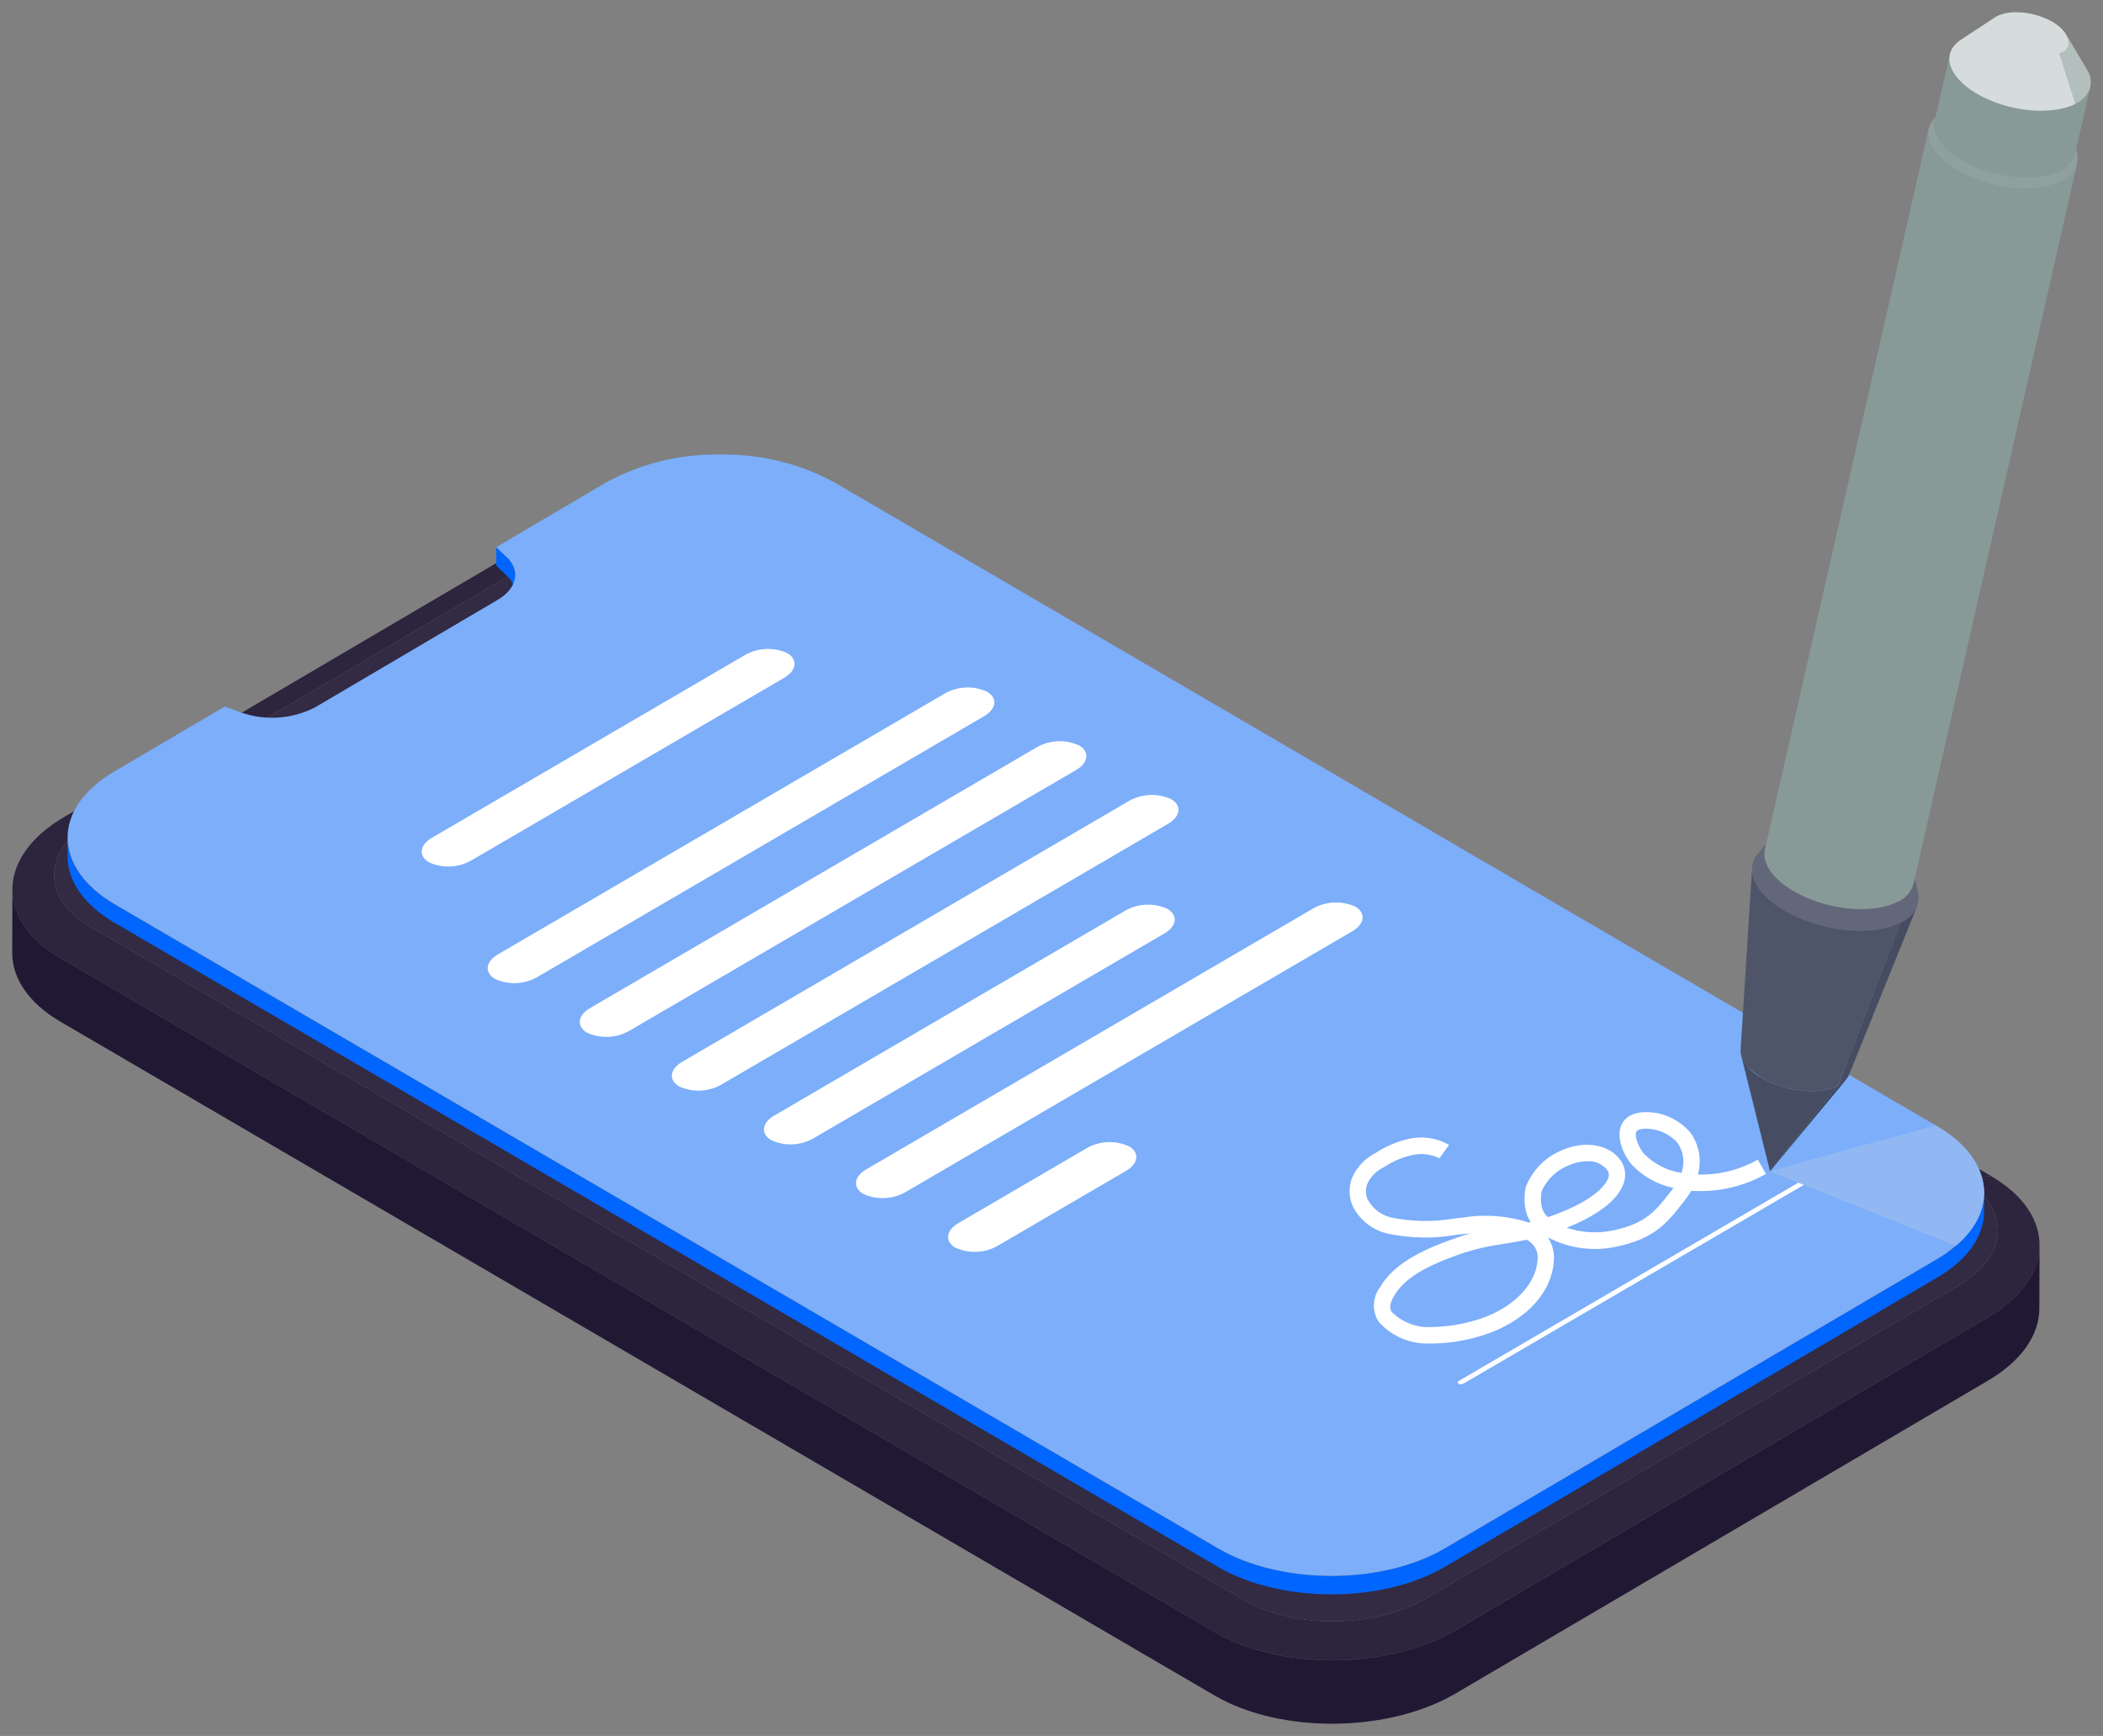 <svg viewBox="0 0 172 142" fill="none" xmlns="http://www.w3.org/2000/svg">
<rect x="0" y="0" width="172" height="142" fill="#808080" stroke="none"/>
<path d="M48.741 41.267L51.161 41.488V41.487C55.371 39.016 62.049 38.962 66.054 41.306L68.453 41.085C63.077 37.946 54.255 38.028 48.741 41.267Z" fill="#2D243E"/>
<path d="M48.741 41.271L5.224 66.845C-0.29 70.082 -0.403 75.253 4.974 78.395L99.367 133.507C104.749 136.646 113.571 136.567 119.084 133.322L162.601 107.749C168.112 104.515 168.224 99.344 162.848 96.202L160.449 96.423C164.464 98.76 164.399 102.673 160.188 105.147L116.67 130.72V130.721C112.455 133.196 105.783 133.25 101.773 130.906L101.773 130.905L7.38 75.793L7.379 75.793C3.365 73.453 3.435 69.544 7.645 67.066L51.162 41.492L48.741 41.271Z" fill="#2D243E"/>
<path d="M68.453 41.089L66.055 41.31L160.449 96.422L162.848 96.201L68.453 41.089Z" fill="#2D243E"/>
<path d="M1 77.937L1.015 72.747C1.009 74.807 2.326 76.846 4.975 78.392L99.368 133.507C104.745 136.65 113.571 136.564 119.086 133.323L162.599 107.749C165.356 106.129 166.761 104.026 166.809 101.936L166.795 107.039C166.789 109.158 165.383 111.297 162.584 112.939L119.071 138.513C113.557 141.757 104.735 141.836 99.355 138.698L4.96 83.583C2.311 82.038 0.994 79.998 1 77.937Z" fill="#211833"/>
<path d="M166.81 101.848C166.81 101.878 166.809 101.907 166.809 101.936L166.81 101.848Z" fill="#211833"/>
<path d="M160.449 96.423C164.464 98.761 164.395 102.673 160.187 105.147L116.67 130.721C112.46 133.197 105.778 133.25 101.773 130.906L7.38 75.793C3.37 73.454 3.435 69.543 7.646 67.066L51.163 41.492C55.373 39.02 62.05 38.967 66.056 41.311L160.449 96.423Z" fill="#332A43"/>
<path d="M41.415 45.547L40.589 44.758V46.267L41.415 47.056C41.631 47.243 41.807 47.473 41.931 47.732C42.054 47.991 42.123 48.273 42.134 48.561V47.051C42.123 46.764 42.054 46.482 41.93 46.223C41.806 45.964 41.631 45.734 41.415 45.547Z" fill="#0066FF"/>
<path d="M5.524 68.538C5.529 70.509 6.82 72.481 9.395 73.99V73.984L99.62 126.66V126.661C104.757 129.66 113.059 129.659 118.164 126.66L158.469 102.975C161.005 101.484 162.278 99.534 162.278 97.581V99.091C162.272 101.045 161.002 102.994 158.469 104.484L118.164 128.169C113.06 131.168 104.757 131.168 99.618 128.169V128.168L9.395 75.494V75.499C6.809 73.99 5.518 72.009 5.524 70.03V68.538Z" fill="#0066FF"/>
<path fill-rule="evenodd" clip-rule="evenodd" d="M40.59 44.754L49.636 39.429C52.483 37.891 55.672 37.117 58.899 37.182C62.136 37.12 65.335 37.894 68.195 39.429L158.329 92.061L158.397 92.106C162.975 94.767 163.506 98.928 159.968 101.903C159.5 102.307 158.997 102.666 158.464 102.977L118.163 126.664C113.053 129.663 104.759 129.663 99.627 126.664L9.402 73.987C4.27 70.99 4.223 66.114 9.336 63.117L18.382 57.793L19.733 58.285C20.716 58.626 21.757 58.765 22.794 58.692C23.831 58.619 24.843 58.336 25.77 57.86L40.7 49.069C42.293 48.131 42.602 46.677 41.408 45.535L40.59 44.754ZM158.583 99.027C159.703 97.024 158.909 94.731 156.204 93.125C158.91 94.725 159.707 97.02 158.583 99.027Z" fill="#7CAEFA"/>
<path d="M116.995 109.895C116.203 109.935 115.411 109.797 114.677 109.489C113.944 109.182 113.288 108.713 112.756 108.118C112.483 107.69 112.348 107.187 112.371 106.678C112.394 106.169 112.573 105.68 112.883 105.279C114.086 103.215 116.662 102.099 119.266 101.201C119.617 101.079 119.959 100.978 120.298 100.89C120.115 100.905 119.926 100.922 119.73 100.941L119.141 101.004C117.26 101.334 115.335 101.299 113.467 100.903C112.877 100.763 112.323 100.498 111.841 100.125C111.36 99.753 110.962 99.281 110.675 98.741C110.49 98.36 110.389 97.943 110.378 97.519C110.367 97.095 110.446 96.673 110.609 96.283C111.005 95.43 111.673 94.737 112.505 94.314C113.318 93.777 114.218 93.391 115.165 93.173C116.301 92.897 117.499 93.069 118.514 93.654L117.728 94.747C117.014 94.395 116.201 94.307 115.429 94.498C114.633 94.685 113.877 95.015 113.196 95.472C112.607 95.748 112.13 96.219 111.841 96.807C111.751 97.022 111.707 97.254 111.714 97.487C111.721 97.721 111.778 97.95 111.882 98.159C112.09 98.525 112.371 98.843 112.709 99.092C113.046 99.341 113.431 99.516 113.839 99.605C115.542 99.945 117.292 99.965 119.002 99.664L119.599 99.601C121.411 99.302 123.268 99.437 125.02 99.993L125.188 99.953C124.962 99.619 124.814 99.238 124.757 98.838C124.652 98.254 124.665 97.655 124.797 97.078C125.065 96.4 125.466 95.785 125.977 95.27C126.487 94.755 127.096 94.35 127.766 94.081C129.7 93.214 131.85 93.662 132.662 95.103C132.806 95.361 132.891 95.647 132.913 95.943C132.935 96.238 132.892 96.534 132.788 96.811C132.343 98.11 130.793 99.337 128.306 100.359L128.129 100.43C129.342 100.832 130.636 100.91 131.887 100.656C134.638 100.092 135.431 99.053 136.869 97.172C135.551 96.899 134.349 96.223 133.425 95.234C132.836 94.534 132.103 93.024 132.644 91.951C132.902 91.444 133.524 90.868 135.025 90.984C136.263 91.09 137.413 91.676 138.233 92.62C138.594 93.108 138.839 93.673 138.949 94.273C139.059 94.872 139.031 95.489 138.867 96.075C140.579 96.123 142.272 95.703 143.767 94.858L144.437 96.027C142.574 97.073 140.452 97.552 138.327 97.405C138.208 97.611 138.077 97.809 137.933 97.998C136.406 99.999 135.395 101.32 132.155 101.985C130.276 102.386 128.318 102.117 126.613 101.224C126.994 101.822 127.158 102.535 127.077 103.241C126.884 105.652 124.989 107.794 122.007 108.974C120.464 109.558 118.833 109.872 117.186 109.901C117.124 109.901 117.061 109.901 116.999 109.901M124.864 101.412C124.202 101.55 123.583 101.651 122.993 101.746C121.877 101.895 120.776 102.142 119.702 102.484C117.341 103.295 115.02 104.286 114.036 105.971C113.574 106.763 113.678 107.104 113.841 107.331C114.276 107.759 114.796 108.089 115.366 108.299C115.937 108.509 116.544 108.593 117.15 108.548C118.643 108.519 120.121 108.237 121.522 107.713C123.979 106.741 125.599 104.985 125.748 103.129C125.799 102.819 125.759 102.501 125.633 102.214C125.507 101.927 125.3 101.684 125.038 101.515C124.985 101.48 124.928 101.445 124.865 101.414M129.801 94.991C129.287 94.995 128.779 95.107 128.31 95.32C127.324 95.702 126.527 96.461 126.09 97.433C126.007 97.836 126.004 98.252 126.082 98.656C126.15 99.007 126.332 99.325 126.6 99.559C126.986 99.433 127.387 99.287 127.803 99.113C130.811 97.877 131.412 96.704 131.528 96.376C131.568 96.281 131.587 96.178 131.583 96.075C131.579 95.972 131.552 95.87 131.504 95.779C131.312 95.51 131.054 95.296 130.755 95.159C130.456 95.021 130.127 94.964 129.8 94.994M134.632 92.326C134.207 92.326 133.918 92.414 133.836 92.574C133.655 92.934 134.019 93.862 134.446 94.368C135.277 95.213 136.356 95.764 137.522 95.94C137.673 95.525 137.719 95.078 137.656 94.64C137.593 94.202 137.423 93.787 137.161 93.432C136.569 92.808 135.775 92.419 134.923 92.337C134.82 92.33 134.723 92.327 134.632 92.326Z" fill="white"/>
<path d="M150.254 95.333L119.698 113.176C119.636 113.211 119.567 113.23 119.496 113.233C119.425 113.236 119.354 113.222 119.289 113.193C119.189 113.132 119.198 113.026 119.319 112.954L149.875 95.111C149.937 95.076 150.006 95.056 150.077 95.053C150.148 95.05 150.219 95.064 150.284 95.094C150.384 95.154 150.375 95.262 150.254 95.333Z" fill="white"/>
<path d="M64.147 55.439L38.532 70.393C38.009 70.687 37.425 70.854 36.826 70.879C36.228 70.904 35.632 70.787 35.086 70.537C34.203 70.022 34.314 69.117 35.334 68.525L60.947 53.571C61.47 53.276 62.054 53.109 62.652 53.084C63.25 53.059 63.846 53.176 64.391 53.426C65.275 53.942 65.163 54.845 64.144 55.437" fill="white"/>
<path d="M80.481 58.59L43.929 79.931C43.406 80.226 42.822 80.393 42.224 80.418C41.625 80.443 41.029 80.326 40.484 80.075C39.6 79.56 39.712 78.656 40.731 78.064L77.283 56.723C77.806 56.428 78.39 56.261 78.988 56.236C79.587 56.211 80.183 56.328 80.728 56.578C81.611 57.094 81.5 57.997 80.481 58.589" fill="white"/>
<path d="M88.011 62.987L51.459 84.327C50.935 84.622 50.351 84.789 49.753 84.814C49.154 84.839 48.559 84.721 48.013 84.471C47.13 83.956 47.241 83.052 48.261 82.46L84.812 61.118C85.335 60.824 85.919 60.657 86.518 60.632C87.116 60.607 87.712 60.724 88.257 60.974C89.141 61.489 89.029 62.394 88.01 62.986" fill="white"/>
<path d="M95.541 67.383L58.99 88.724C58.467 89.019 57.883 89.185 57.284 89.21C56.686 89.235 56.09 89.118 55.544 88.868C54.661 88.353 54.772 87.449 55.792 86.856L92.343 65.515C92.866 65.22 93.451 65.053 94.049 65.028C94.647 65.003 95.243 65.12 95.789 65.37C96.672 65.885 96.561 66.79 95.541 67.382" fill="white"/>
<path d="M95.235 76.355L66.521 93.12C65.998 93.415 65.413 93.582 64.815 93.607C64.216 93.632 63.62 93.515 63.075 93.265C62.192 92.75 62.303 91.845 63.323 91.253L92.038 74.488C92.561 74.194 93.145 74.027 93.744 74.002C94.342 73.977 94.938 74.094 95.483 74.344C96.366 74.859 96.255 75.764 95.235 76.356" fill="white"/>
<path d="M110.603 76.176L74.051 97.518C73.528 97.812 72.944 97.979 72.346 98.004C71.747 98.029 71.151 97.912 70.606 97.662C69.723 97.147 69.834 96.242 70.853 95.65L107.405 74.309C107.928 74.014 108.512 73.847 109.11 73.822C109.709 73.797 110.305 73.914 110.85 74.164C111.733 74.68 111.622 75.584 110.603 76.176Z" fill="white"/>
<path d="M92.093 95.777L81.582 101.914C81.059 102.209 80.475 102.376 79.876 102.401C79.278 102.426 78.683 102.309 78.137 102.059C77.254 101.544 77.365 100.64 78.385 100.048L88.896 93.91C89.419 93.616 90.003 93.449 90.602 93.424C91.2 93.398 91.796 93.516 92.341 93.766C93.225 94.281 93.112 95.185 92.093 95.777Z" fill="white"/>
<path d="M159.966 101.904L157.046 100.741L144.77 95.821C144.77 95.821 149.968 94.301 155.631 92.801C155.675 92.778 155.741 92.778 155.786 92.757C156.626 92.533 157.49 92.309 158.329 92.063L158.396 92.108C162.974 94.769 163.509 98.93 159.967 101.905" fill="#91B8F2"/>
<path d="M150.999 88.304L144.767 95.806L150.335 88.811C150.588 88.689 150.813 88.517 150.999 88.304Z" fill="#3D4359"/>
<path d="M144.768 95.81L142.401 86.307C142.695 87.11 143.284 87.766 144.045 88.141C145.979 89.3 148.796 89.601 150.335 88.813L144.768 95.81Z" fill="#464D62"/>
<path d="M156.799 74.122L151.22 87.941C151.04 88.331 150.725 88.641 150.336 88.814L155.449 75.451C156.042 75.188 156.52 74.716 156.794 74.122" fill="#464C61"/>
<path d="M142.363 85.879C142.316 86.612 142.895 87.452 144.049 88.142C145.983 89.301 148.8 89.602 150.339 88.814L155.452 75.451C153.106 76.652 148.817 76.194 145.871 74.428C144.114 73.377 143.232 72.097 143.303 70.982C142.988 75.948 142.674 80.914 142.359 85.879" fill="#4F5569"/>
<path d="M144.764 68.69L143.806 69.796C142.688 71.081 143.446 72.973 145.872 74.427C148.816 76.189 153.101 76.648 155.448 75.451C155.965 75.27 156.395 74.901 156.655 74.415C156.915 73.929 156.985 73.362 156.852 72.827L156.795 72.614L156.781 72.56C156.773 72.53 156.764 72.498 156.757 72.472L156.471 71.407L156.468 71.408C156.587 71.889 156.462 72.391 156.229 72.827C155.978 73.295 155.395 73.697 155.212 73.761L155.212 73.759C153.108 74.841 149.26 74.43 146.618 72.847C144.441 71.541 143.761 69.848 144.764 68.69Z" fill="#626779"/>
<path d="M158.124 9.782L158.077 9.843L158.075 9.85C157.18 11.005 157.879 12.645 160.001 13.916C162.644 15.495 166.49 15.905 168.596 14.829L168.6 14.822C169.041 14.665 169.413 14.353 169.648 13.944C169.884 13.534 169.968 13.052 169.885 12.585L169.724 11.839C169.723 11.834 169.722 11.828 169.721 11.823V11.826L169.724 11.839C169.791 12.237 169.664 12.456 169.471 12.789L169.421 12.876C169.404 12.904 169.388 12.934 169.371 12.963C169.156 13.34 168.892 13.805 168.503 13.943L168.502 13.949L168.501 13.948C166.511 14.966 162.898 14.373 160.398 12.876C158.393 11.674 157.703 10.327 158.547 9.235L158.502 9.293L158.479 9.324L158.432 9.386L158.385 9.447L158.361 9.477L158.267 9.599L158.243 9.629L158.196 9.691L158.148 9.752L158.124 9.782Z" fill="#90A09E"/>
<path d="M144.352 69.482C144.111 70.543 144.897 71.814 146.617 72.846C149.259 74.428 153.107 74.84 155.211 73.758C155.52 73.629 155.795 73.431 156.019 73.18C156.242 72.928 156.406 72.63 156.5 72.305L169.886 13.37C169.792 13.694 169.627 13.992 169.404 14.244C169.181 14.495 168.905 14.693 168.597 14.822C166.491 15.898 162.646 15.488 160.003 13.909C158.283 12.879 157.497 11.606 157.738 10.546L144.352 69.482Z" fill="#889A97"/>
<path d="M168.438 4.387L169.741 8.496C170.014 8.403 170.262 8.246 170.465 8.039C170.668 7.832 170.82 7.58 170.909 7.303C170.999 7.026 171.023 6.731 170.98 6.443C170.937 6.155 170.828 5.881 170.661 5.643L168.957 2.776C169.051 2.91 169.112 3.065 169.137 3.228C169.161 3.39 169.147 3.557 169.097 3.713C169.047 3.87 168.961 4.012 168.846 4.129C168.732 4.246 168.592 4.334 168.438 4.387Z" fill="#B3BFBC"/>
<path d="M158.232 9.897C158.004 10.899 158.747 12.104 160.374 13.078C162.874 14.575 166.514 14.964 168.504 13.946C168.796 13.823 169.057 13.636 169.268 13.399C169.479 13.161 169.634 12.879 169.723 12.572L170.961 7.121C170.873 7.427 170.717 7.71 170.506 7.948C170.295 8.185 170.034 8.372 169.742 8.495C167.752 9.508 164.112 9.124 161.612 7.627C159.986 6.652 159.242 5.448 159.471 4.446L158.232 9.897Z" fill="#889A97"/>
<path d="M163.058 1.489C163.136 1.429 163.225 1.374 163.324 1.323V1.322C163.821 1.094 164.363 0.985 164.908 1.002C165.963 1.006 166.999 1.286 167.916 1.813C169.328 2.662 169.642 3.963 168.437 4.386L168.437 4.388L168.441 4.387L169.744 8.496C167.754 9.514 164.114 9.125 161.614 7.628C159.258 6.217 158.756 4.323 160.372 3.257L160.373 3.254L163.058 1.489Z" fill="#D6DCDB"/>
</svg>
